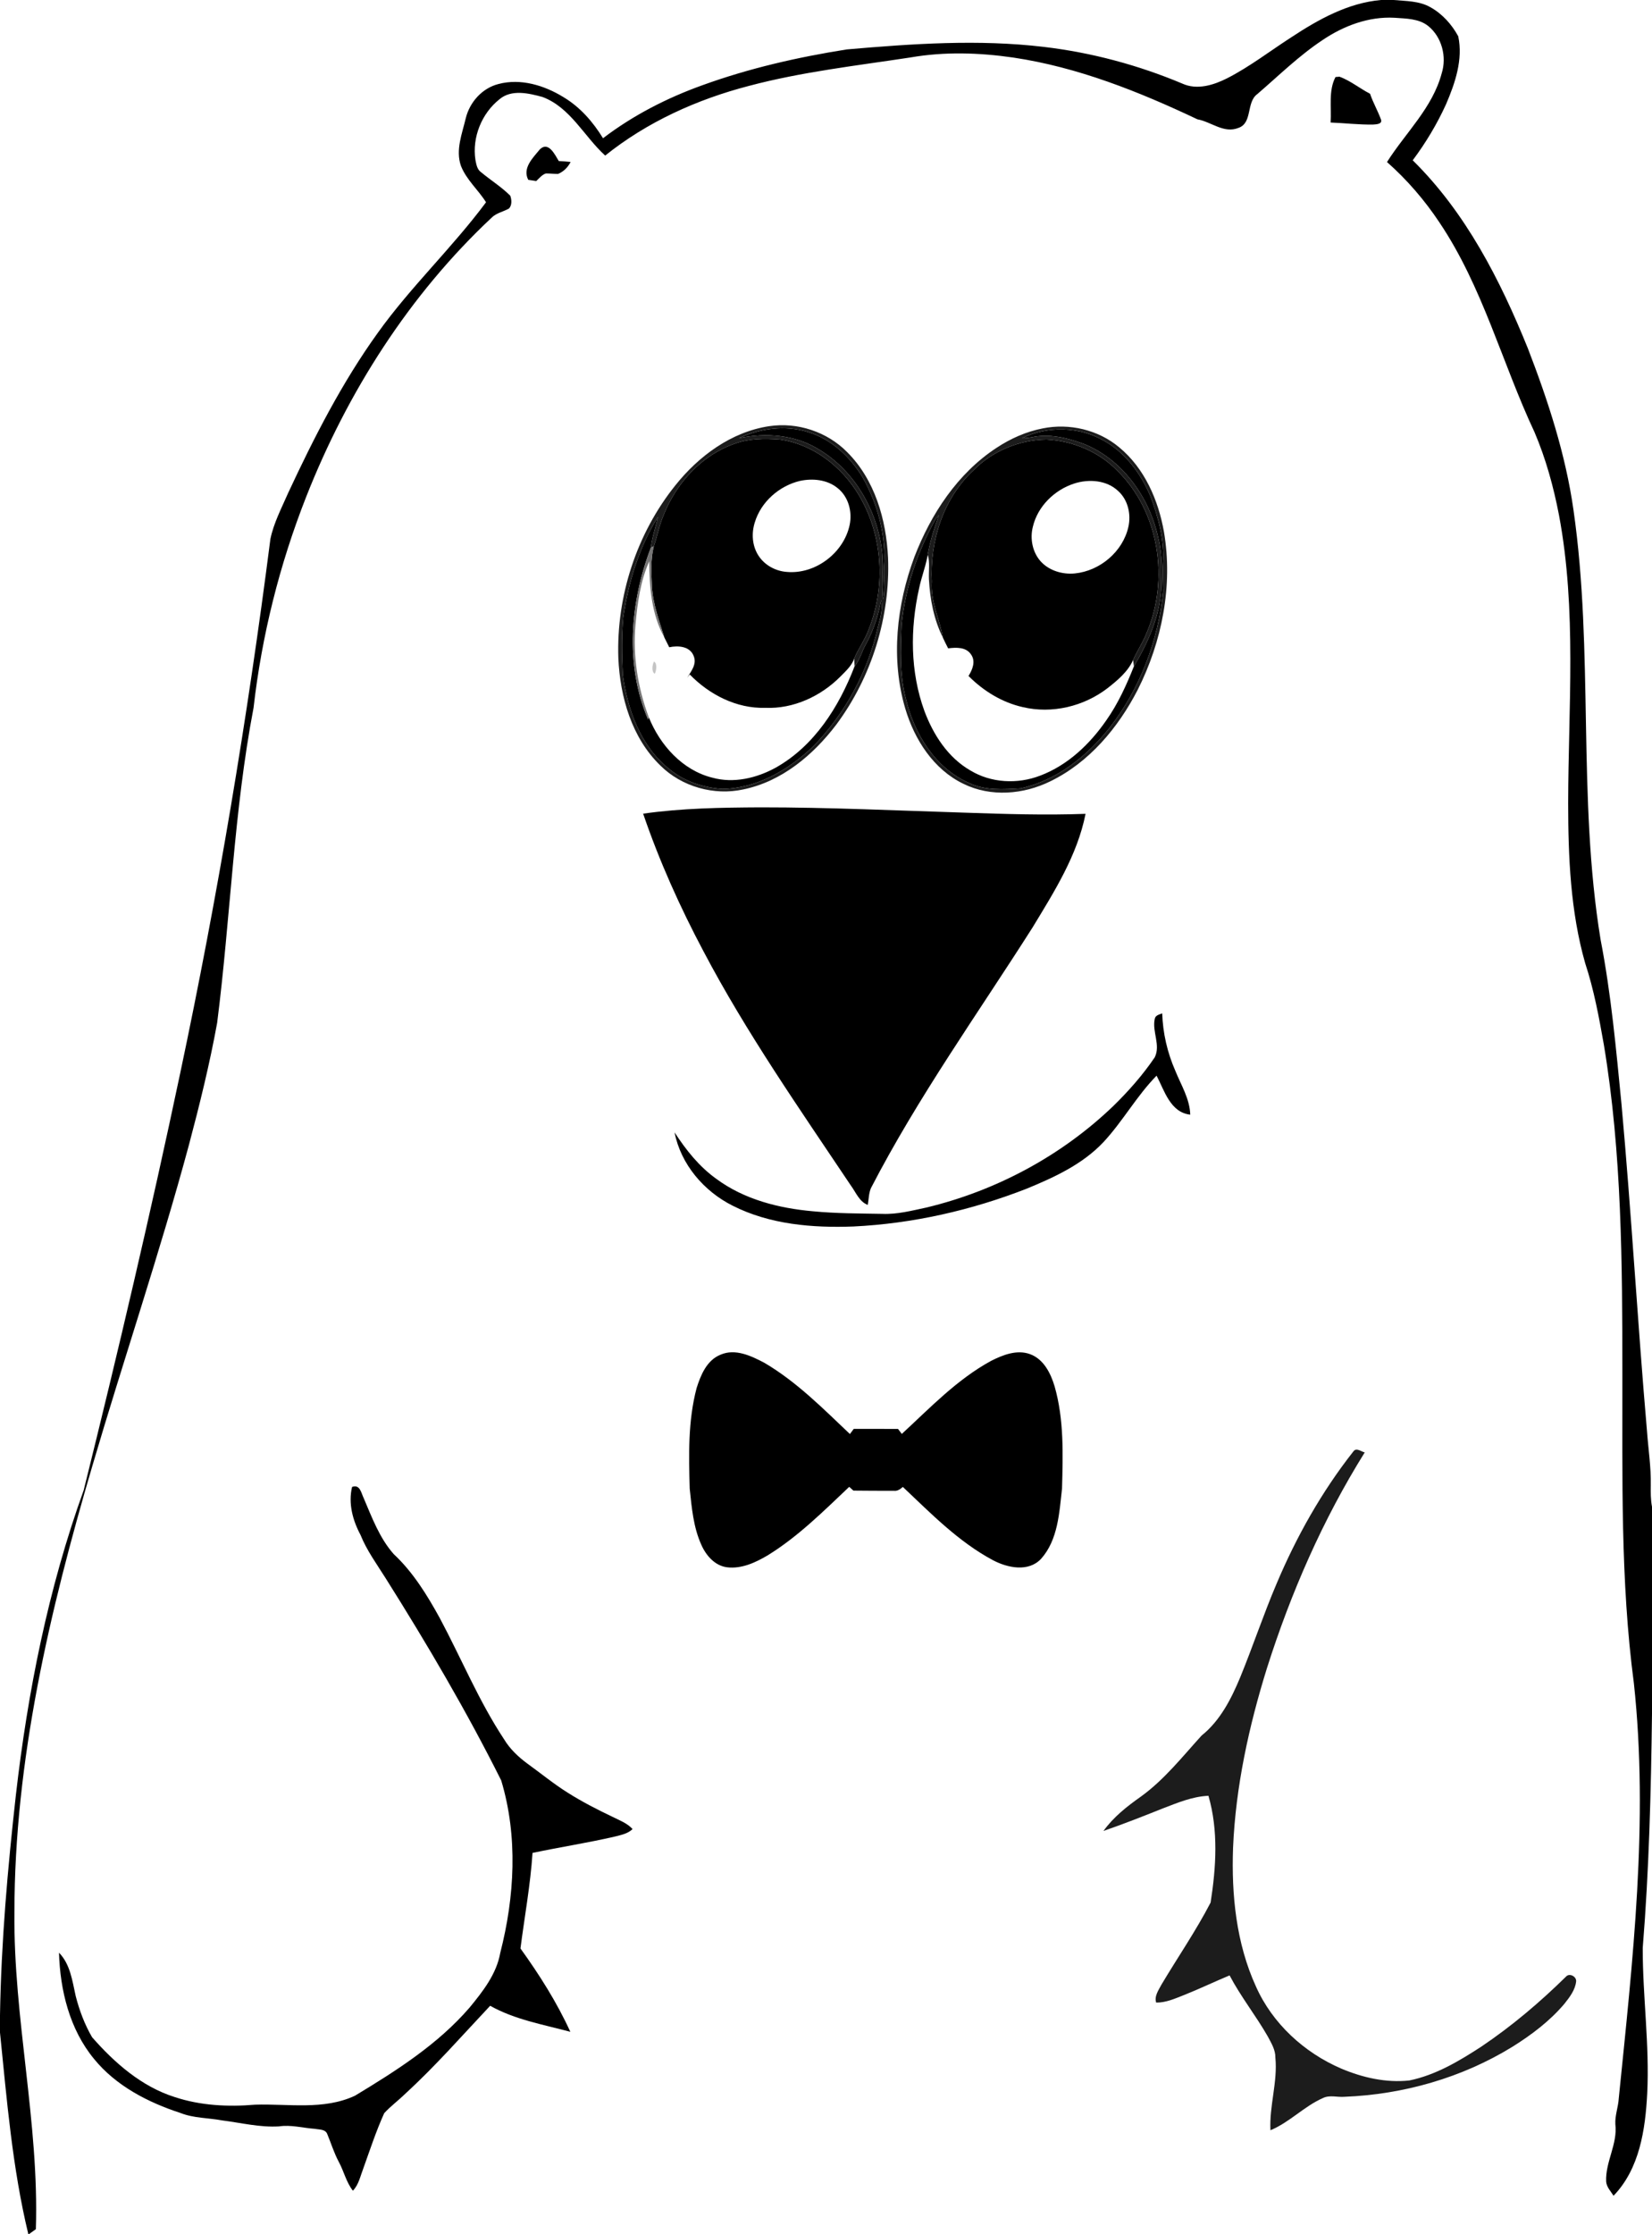 <?xml version="1.0" encoding="UTF-8" ?>
<!DOCTYPE svg PUBLIC "-//W3C//DTD SVG 1.1//EN" "http://www.w3.org/Graphics/SVG/1.1/DTD/svg11.dtd">
<svg width="693pt" height="937pt" viewBox="0 0 693 937" version="1.1" xmlns="http://www.w3.org/2000/svg">
<g id="#000000ff">
<path fill="#000000" opacity="1.00" d=" M 579.34 0.00 L 584.58 0.00 C 589.78 0.47 595.30 0.35 599.99 3.00 C 605.00 5.77 609.02 10.24 611.72 15.23 C 613.78 24.93 610.43 34.81 606.63 43.66 C 602.85 52.00 598.10 59.90 592.62 67.23 C 614.88 89.13 629.35 117.49 640.94 146.14 C 649.39 168.05 656.75 190.56 660.06 213.87 C 668.66 273.61 661.65 334.49 671.44 394.12 C 675.85 416.88 677.94 440.00 680.20 463.05 C 684.35 508.65 686.93 554.37 690.88 599.98 C 691.43 607.66 692.64 615.30 692.49 623.02 C 692.44 625.99 692.44 628.99 693.00 631.93 L 693.00 718.74 C 692.59 751.51 691.76 784.30 689.11 816.99 C 689.08 837.35 692.01 857.65 690.99 878.03 C 690.21 893.10 687.81 909.57 676.87 920.89 C 675.68 919.01 673.95 917.27 673.77 914.96 C 673.39 906.71 678.62 899.21 677.63 890.93 C 677.41 887.22 678.86 883.69 679.06 880.02 C 684.90 822.27 691.65 763.97 685.40 705.97 C 679.70 662.92 680.65 619.39 680.57 576.07 C 680.55 530.04 680.38 483.72 672.81 438.18 C 670.78 426.67 668.65 415.12 664.98 404.00 C 658.78 382.27 657.86 359.47 657.83 337.00 C 657.89 296.68 661.49 255.92 653.98 216.01 C 651.69 204.13 648.47 192.39 643.71 181.24 C 630.04 152.09 621.94 120.21 603.81 93.26 C 597.61 83.93 590.23 75.38 581.84 67.96 C 589.61 55.68 600.93 45.22 604.77 30.79 C 606.99 23.83 604.85 15.51 599.10 10.89 C 595.12 7.73 589.77 7.82 584.96 7.45 C 574.16 6.86 563.63 10.83 554.79 16.81 C 544.89 23.37 536.41 31.74 527.43 39.46 C 522.70 42.89 525.51 51.57 519.54 53.63 C 513.40 56.12 508.15 51.09 502.33 50.05 C 477.75 38.41 452.10 28.16 425.05 24.14 C 410.80 22.07 396.19 21.62 381.97 24.09 C 359.28 27.55 336.38 30.12 314.15 36.03 C 292.41 41.68 271.46 51.13 253.87 65.25 C 245.02 57.20 239.30 45.10 227.60 40.68 C 221.83 39.11 214.58 37.36 209.54 41.62 C 202.06 47.53 197.98 57.64 199.44 67.08 C 199.81 68.90 200.11 71.03 201.75 72.19 C 205.80 75.56 210.33 78.36 214.06 82.09 C 214.65 83.79 214.83 86.03 213.52 87.45 C 211.14 88.81 208.26 89.29 206.26 91.27 C 171.73 123.62 145.73 164.47 128.44 208.37 C 117.27 236.74 109.81 266.57 106.36 296.87 C 98.02 340.49 96.70 385.01 91.09 428.99 C 87.96 446.23 83.75 463.26 79.25 480.20 C 67.02 525.53 51.90 570.00 38.67 615.04 C 20.80 675.81 6.08 738.33 6.05 802.02 C 5.60 846.53 16.48 890.36 15.04 934.92 C 14.08 935.61 13.11 936.30 12.13 937.00 L 11.88 937.00 C 5.19 909.27 2.88 880.76 0.00 852.46 L 0.00 845.29 C 0.50 814.40 3.22 783.61 6.65 752.93 C 11.63 709.44 20.25 666.20 35.12 624.96 C 49.55 566.89 63.24 508.62 75.60 450.07 C 91.30 375.96 103.82 301.19 113.43 226.05 C 114.82 219.31 118.11 213.11 120.84 206.83 C 131.71 183.52 143.45 160.46 158.52 139.54 C 172.33 120.23 189.74 103.88 203.89 84.83 C 200.59 79.57 195.60 75.37 193.33 69.49 C 191.06 62.86 193.86 56.06 195.38 49.60 C 197.03 42.85 202.26 36.97 209.09 35.24 C 218.43 32.75 228.36 35.81 236.37 40.74 C 243.34 44.90 248.76 51.12 252.96 57.98 C 265.54 48.38 279.76 41.09 294.64 35.75 C 314.22 28.64 334.63 23.99 355.19 20.73 C 382.66 18.35 410.40 16.40 437.88 19.67 C 457.84 22.02 477.43 27.27 495.95 35.05 C 502.12 37.89 509.06 35.71 514.78 32.83 C 524.27 27.97 532.73 21.41 541.67 15.65 C 553.06 8.15 565.49 1.20 579.34 0.00 Z" />
<path fill="#000000" opacity="1.00" d=" M 560.23 32.31 C 560.65 32.27 561.49 32.20 561.91 32.16 C 566.51 33.88 570.38 37.07 574.73 39.33 C 575.97 43.02 577.95 46.41 579.29 50.07 C 580.05 52.11 577.25 52.14 576.01 52.24 C 570.05 52.34 564.12 51.62 558.17 51.39 C 558.61 45.09 557.21 38.05 560.23 32.31 Z" />
<path fill="#000000" opacity="1.00" d=" M 226.50 62.60 C 230.13 59.15 232.80 64.93 234.40 67.54 C 236.06 67.63 237.71 67.75 239.37 67.92 C 238.27 70.13 236.37 72.04 234.08 72.95 C 232.37 72.95 230.67 72.73 228.97 72.75 C 227.30 73.32 226.20 74.79 224.94 75.93 C 223.82 75.76 222.71 75.59 221.60 75.42 C 219.03 70.47 223.62 66.13 226.50 62.60 Z" />
<path fill="#000000" opacity="1.00" d=" M 310.00 183.75 C 318.95 179.65 329.42 178.20 338.93 181.21 C 348.69 184.11 356.55 191.53 361.78 200.07 C 368.28 211.50 371.81 224.83 370.75 238.00 C 370.40 242.40 371.47 246.88 370.41 251.23 C 369.62 244.50 370.83 237.70 369.98 230.97 C 367.89 213.91 358.42 197.38 343.48 188.48 C 333.54 182.29 321.26 181.38 310.00 183.75 Z" />
<path fill="#000000" opacity="1.00" d=" M 428.74 183.78 C 439.45 178.60 452.75 178.83 463.08 184.85 C 472.17 189.88 478.58 198.68 482.58 208.10 C 485.92 217.01 488.47 226.50 487.84 236.10 C 487.58 240.06 487.83 244.02 487.91 247.98 C 485.90 268.68 478.20 288.94 465.35 305.37 C 455.89 317.23 443.26 327.33 428.17 330.63 C 420.91 331.07 413.23 331.62 406.48 328.36 C 392.26 322.15 383.47 307.68 380.01 293.04 C 377.31 282.92 377.82 272.34 378.20 261.97 C 379.77 246.55 384.79 231.58 392.30 218.06 C 392.77 217.36 393.28 216.69 393.84 216.06 C 391.78 221.74 390.02 227.59 389.02 233.54 C 388.14 238.03 386.47 242.32 385.55 246.80 C 381.75 263.70 381.80 281.76 387.77 298.16 C 391.48 308.10 397.63 317.69 407.01 323.10 C 415.74 328.42 426.91 328.96 436.37 325.29 C 447.89 320.95 457.18 312.10 464.09 302.09 C 468.99 295.15 472.51 287.37 475.65 279.51 C 481.51 269.59 486.48 258.70 487.16 247.02 C 487.31 239.99 487.68 232.84 485.97 225.96 C 482.38 208.98 471.21 192.90 454.81 186.24 C 447.79 183.62 440.05 181.73 432.59 183.42 C 431.31 183.62 430.03 183.74 428.74 183.78 Z" />
<path fill="#000000" opacity="1.00" d=" M 308.13 186.11 C 314.18 183.88 320.74 183.83 327.10 184.32 C 342.35 186.50 355.24 197.40 362.09 210.90 C 370.41 227.03 371.17 246.78 364.55 263.62 C 363.01 268.09 360.12 271.90 358.31 276.24 C 357.27 279.27 354.81 281.42 352.64 283.65 C 344.41 291.98 332.82 297.39 320.99 296.86 C 309.01 297.22 297.54 291.34 289.34 282.87 L 288.27 284.25 C 289.94 281.49 292.42 278.55 290.99 275.11 C 289.41 271.00 284.45 270.67 280.74 271.46 C 280.06 270.10 279.37 268.74 278.70 267.38 C 276.52 260.36 273.92 253.39 273.48 245.97 C 273.27 240.39 272.84 234.64 274.25 229.18 C 275.76 224.88 276.52 220.35 278.33 216.16 C 283.62 202.69 294.28 190.93 308.13 186.11 M 335.54 201.70 C 326.85 203.78 319.21 210.49 316.62 219.13 C 315.19 223.66 315.51 228.88 318.12 232.94 C 320.67 236.98 325.27 239.51 330.01 239.86 C 342.01 240.97 353.95 231.90 356.42 220.16 C 357.59 214.61 355.92 208.30 351.37 204.71 C 347.00 201.13 340.90 200.54 335.54 201.70 Z" />
<path fill="#000000" opacity="1.00" d=" M 408.25 197.36 C 416.23 189.12 427.58 184.48 439.00 184.33 C 450.02 184.91 460.84 189.40 468.61 197.31 C 486.44 214.71 490.64 243.40 480.80 265.92 C 479.29 269.70 476.95 273.06 475.34 276.79 C 473.12 281.75 468.77 285.35 464.58 288.64 C 454.63 296.28 441.30 299.48 429.04 296.56 C 420.35 294.61 412.52 289.78 406.28 283.50 C 407.94 280.87 409.38 277.36 407.36 274.51 C 405.27 271.29 401.08 271.50 397.74 271.92 C 396.98 270.45 396.23 268.97 395.55 267.46 C 394.16 259.62 390.31 252.13 390.89 243.96 C 390.04 227.01 395.64 209.13 408.25 197.36 M 450.57 202.81 C 442.33 205.49 435.30 212.35 433.28 220.90 C 432.00 225.90 433.09 231.58 436.58 235.47 C 440.14 239.36 445.71 241.00 450.87 240.50 C 461.40 239.46 471.03 231.37 473.35 220.96 C 474.54 215.66 473.18 209.62 469.04 205.91 C 464.19 201.32 456.69 200.82 450.57 202.81 Z" />
<path fill="#000000" opacity="1.00" d=" M 261.44 258.92 C 263.62 244.18 268.09 229.51 275.99 216.80 C 275.06 221.07 273.55 225.21 273.07 229.58 C 264.33 252.46 262.08 278.86 271.88 301.78 C 271.95 301.52 272.07 301.00 272.13 300.73 C 276.81 312.42 286.26 323.06 298.83 326.16 C 307.77 328.63 317.36 326.36 325.34 321.99 C 341.57 312.92 352.01 296.38 358.50 279.41 C 360.77 276.71 361.51 273.18 363.25 270.18 C 366.41 264.45 368.45 258.17 369.63 251.75 C 370.47 255.61 369.13 259.42 368.23 263.14 C 363.98 281.84 354.50 299.34 341.11 313.07 C 330.81 322.89 317.55 330.66 302.99 330.87 C 294.93 330.31 286.82 327.69 280.60 322.40 C 268.74 312.90 263.27 297.71 261.27 283.09 C 260.87 275.04 260.71 266.95 261.44 258.92 Z" />
<path fill="#000000" opacity="1.00" d=" M 269.79 341.25 C 286.07 338.93 302.55 338.69 318.97 338.60 C 347.67 338.58 376.35 339.95 405.03 340.84 C 421.80 341.41 438.60 341.94 455.38 341.32 C 451.93 358.75 442.22 374.01 433.15 388.98 C 410.14 425.17 385.07 460.15 365.34 498.32 C 364.41 500.53 364.45 503.00 364.02 505.34 C 360.42 503.98 359.00 499.96 356.84 497.08 C 335.34 464.96 313.11 433.18 295.08 398.93 C 285.23 380.37 276.58 361.14 269.79 341.25 Z" />
<path fill="#000000" opacity="1.00" d=" M 484.39 427.41 C 484.62 425.80 486.27 425.50 487.54 425.02 C 487.80 433.29 489.70 441.45 493.01 449.03 C 495.44 455.05 499.09 460.81 499.30 467.49 C 490.97 466.57 488.46 457.43 485.18 451.13 C 476.83 459.63 471.03 470.23 462.94 478.95 C 454.18 488.28 442.30 493.76 430.66 498.54 C 407.48 507.60 382.86 513.19 357.98 514.39 C 340.81 515.03 322.89 513.55 307.33 505.66 C 295.28 499.63 285.59 488.30 282.97 474.92 C 287.74 482.25 293.26 489.24 300.44 494.37 C 312.14 503.07 326.73 506.75 341.05 508.01 C 350.69 508.94 360.38 508.92 370.06 509.09 C 376.35 509.37 382.50 507.74 388.61 506.44 C 417.83 499.43 445.28 484.74 466.98 463.90 C 473.40 457.64 479.38 450.86 484.41 443.43 C 486.94 438.33 483.26 432.70 484.39 427.41 Z" />
<path fill="#000000" opacity="1.00" d=" M 302.23 568.17 C 308.42 565.45 315.10 568.65 320.61 571.54 C 334.14 579.47 345.23 590.73 356.53 601.43 C 356.94 600.89 357.74 599.81 358.14 599.27 C 364.33 599.30 370.52 599.24 376.71 599.29 C 377.11 599.82 377.90 600.86 378.30 601.39 C 390.15 590.46 401.47 578.52 415.77 570.74 C 420.72 568.25 426.57 565.91 432.10 567.93 C 437.80 570.01 440.75 575.93 442.39 581.40 C 446.38 595.31 445.90 609.97 445.51 624.29 C 444.36 634.39 443.85 645.75 436.75 653.74 C 431.46 659.42 422.73 657.60 416.60 654.38 C 402.13 646.67 390.55 634.77 378.74 623.62 C 377.67 624.54 376.48 625.44 374.97 625.23 C 369.32 625.28 363.66 625.19 358.00 625.16 C 357.56 624.77 356.68 623.97 356.24 623.58 C 345.46 633.78 334.84 644.40 322.14 652.25 C 317.02 655.28 311.19 658.04 305.07 657.33 C 299.92 656.72 296.17 652.38 294.20 647.88 C 290.86 640.50 290.17 632.31 289.33 624.35 C 288.92 610.27 288.59 595.93 292.21 582.19 C 293.94 576.70 296.48 570.49 302.23 568.17 Z" />
<path fill="#000000" opacity="1.00" d=" M 151.21 643.70 C 147.94 637.58 146.05 630.53 147.69 623.62 C 151.05 622.37 151.52 626.22 152.60 628.39 C 156.07 636.53 159.23 645.10 165.18 651.81 C 173.28 659.38 179.16 668.95 184.47 678.60 C 193.52 695.52 200.84 713.40 211.46 729.46 C 213.93 733.57 217.48 736.90 221.32 739.72 C 226.91 743.76 232.25 748.15 238.10 751.82 C 244.12 755.63 250.48 758.90 256.91 761.96 C 259.86 763.43 263.07 764.62 265.36 767.10 C 263.36 769.06 260.52 769.59 257.91 770.26 C 246.48 772.90 234.87 774.68 223.39 777.11 C 222.50 790.55 220.05 803.83 218.33 817.18 C 226.27 828.21 233.60 839.75 239.25 852.14 C 227.88 849.08 216.02 847.06 205.62 841.22 C 193.91 853.65 182.65 866.54 170.04 878.08 C 167.18 880.90 163.90 883.29 161.18 886.25 C 157.75 893.81 155.18 901.73 152.37 909.53 C 151.14 912.69 150.48 916.25 148.04 918.78 C 145.23 915.20 144.27 910.65 142.14 906.72 C 140.10 902.92 138.86 898.79 137.21 894.84 C 136.32 892.92 133.85 893.19 132.12 892.83 C 127.08 892.49 122.07 891.03 117.01 891.81 C 108.98 892.28 101.08 890.30 93.16 889.29 C 87.37 888.21 81.32 888.39 75.78 886.21 C 62.11 881.75 48.67 874.84 39.45 863.51 C 29.21 851.12 25.21 834.75 24.75 818.96 C 29.51 823.82 30.33 830.80 31.75 837.12 C 33.29 843.13 35.49 849.04 38.63 854.41 C 48.10 865.20 59.40 875.13 73.33 879.52 C 84.14 883.09 95.72 883.67 107.00 882.70 C 120.96 882.25 135.78 885.08 148.91 878.94 C 166.21 868.48 183.65 857.43 196.99 841.97 C 202.55 835.20 208.29 827.91 209.85 819.05 C 215.90 795.50 217.33 770.19 210.25 746.71 C 195.70 717.61 179.17 689.53 161.84 662.01 C 158.09 656.03 153.86 650.30 151.21 643.70 Z" />
</g>
<g id="#1c1c1cff">
<path fill="#1c1c1c" opacity="1.00" d=" M 322.60 178.75 C 334.46 176.94 346.98 181.07 355.39 189.63 C 366.98 201.20 371.78 217.92 372.53 233.92 C 373.48 258.76 365.69 283.89 350.86 303.85 C 341.19 316.62 327.95 327.74 311.93 331.06 C 299.57 333.80 286.00 329.99 277.01 321.06 C 265.00 309.42 260.11 292.32 259.39 276.02 C 258.51 250.10 267.05 223.82 283.30 203.56 C 293.09 191.28 306.78 181.13 322.60 178.75 M 310.00 183.75 C 321.26 181.38 333.54 182.29 343.48 188.48 C 358.42 197.38 367.89 213.91 369.98 230.97 C 370.83 237.70 369.62 244.50 370.41 251.23 C 371.47 246.88 370.40 242.40 370.75 238.00 C 371.81 224.83 368.28 211.50 361.78 200.07 C 356.55 191.53 348.69 184.11 338.93 181.21 C 329.42 178.20 318.95 179.65 310.00 183.75 M 308.13 186.11 C 294.28 190.93 283.62 202.69 278.33 216.16 C 276.52 220.35 275.76 224.88 274.25 229.18 L 273.07 229.58 C 273.55 225.21 275.06 221.07 275.99 216.80 C 268.09 229.51 263.62 244.18 261.44 258.92 C 260.71 266.95 260.87 275.04 261.27 283.09 C 263.27 297.71 268.74 312.90 280.60 322.40 C 286.82 327.69 294.93 330.31 302.99 330.87 C 317.55 330.66 330.81 322.89 341.11 313.07 C 354.50 299.34 363.98 281.84 368.23 263.14 C 369.13 259.42 370.47 255.61 369.63 251.75 C 368.45 258.17 366.41 264.45 363.25 270.18 C 361.51 273.18 360.77 276.71 358.50 279.41 C 358.46 278.62 358.36 277.03 358.31 276.24 C 360.12 271.90 363.01 268.09 364.55 263.62 C 371.17 246.78 370.41 227.03 362.09 210.90 C 355.24 197.40 342.35 186.50 327.10 184.32 C 320.74 183.83 314.18 183.88 308.13 186.11 Z" />
<path fill="#1c1c1c" opacity="1.00" d=" M 437.45 179.66 C 448.60 177.42 460.70 180.24 469.45 187.57 C 480.12 196.35 485.92 209.73 488.28 223.09 C 492.09 245.57 487.48 269.03 477.28 289.27 C 469.10 305.17 456.93 319.75 440.61 327.68 C 429.38 333.23 415.56 334.37 404.14 328.73 C 391.63 322.72 383.61 310.18 379.76 297.21 C 373.60 276.35 376.09 253.69 383.60 233.52 C 390.52 215.58 401.70 198.53 417.99 187.85 C 423.89 183.95 430.48 180.99 437.45 179.66 M 428.74 183.78 C 430.03 183.74 431.31 183.62 432.59 183.42 C 440.05 181.73 447.79 183.62 454.81 186.24 C 471.21 192.90 482.38 208.98 485.97 225.96 C 487.68 232.84 487.31 239.99 487.16 247.02 C 486.48 258.70 481.51 269.59 475.65 279.51 C 475.57 278.83 475.42 277.47 475.34 276.79 C 476.95 273.06 479.29 269.70 480.80 265.92 C 490.64 243.40 486.44 214.71 468.61 197.31 C 460.84 189.40 450.02 184.91 439.00 184.33 C 427.58 184.48 416.23 189.12 408.25 197.36 C 395.64 209.13 390.04 227.01 390.89 243.96 C 390.31 252.13 394.16 259.62 395.55 267.46 C 391.75 259.88 390.14 251.39 389.68 242.98 C 389.51 239.57 390.12 236.10 389.24 232.75 L 389.02 233.54 C 390.02 227.59 391.78 221.74 393.84 216.06 C 393.28 216.69 392.77 217.36 392.30 218.06 C 384.79 231.58 379.77 246.55 378.20 261.97 C 377.82 272.34 377.31 282.92 380.01 293.04 C 383.47 307.68 392.26 322.15 406.48 328.36 C 413.23 331.62 420.91 331.07 428.17 330.63 C 443.26 327.33 455.89 317.23 465.35 305.37 C 478.20 288.94 485.90 268.68 487.91 247.98 C 487.83 244.02 487.58 240.06 487.84 236.10 C 488.47 226.50 485.92 217.01 482.58 208.10 C 478.58 198.68 472.17 189.88 463.08 184.85 C 452.75 178.83 439.45 178.60 428.74 183.78 Z" />
<path fill="#1c1c1c" opacity="1.00" d=" M 567.76 608.69 C 569.00 606.98 571.02 608.83 572.50 609.14 C 554.90 637.31 541.51 668.00 531.47 699.63 C 523.87 724.07 518.35 749.32 517.26 774.94 C 516.55 794.65 518.56 814.95 526.83 833.07 C 533.72 848.63 547.09 860.88 562.63 867.56 C 571.58 871.34 581.46 873.61 591.19 872.55 C 602.22 870.30 612.08 864.42 621.40 858.35 C 634.20 849.74 646.01 839.73 657.00 828.92 C 658.41 827.41 661.32 828.93 661.18 830.96 C 660.80 834.59 658.46 837.60 656.27 840.37 C 650.14 847.62 642.46 853.41 634.44 858.42 C 613.32 871.42 588.70 878.43 563.97 879.39 C 560.98 879.64 557.82 878.54 555.00 879.90 C 547.04 883.38 540.99 890.10 532.94 893.42 C 532.43 883.17 536.00 873.23 535.01 862.98 C 535.07 859.69 533.28 856.83 531.80 854.04 C 526.80 845.31 520.49 837.40 515.80 828.48 C 509.41 831.14 503.17 834.14 496.74 836.70 C 492.96 838.17 489.15 839.94 485.00 839.88 C 484.14 837.11 486.05 834.62 487.25 832.30 C 494.08 820.83 501.69 809.79 507.84 797.93 C 510.15 783.16 511.15 767.68 506.93 753.15 C 500.14 753.44 493.82 756.14 487.56 758.54 C 479.40 761.81 471.20 765.02 462.89 767.90 C 467.06 762.09 472.75 757.61 478.55 753.52 C 488.40 746.42 495.96 736.80 504.06 727.89 C 511.90 721.61 516.54 712.43 520.31 703.34 C 525.59 690.45 529.98 677.22 535.43 664.40 C 543.78 644.56 554.43 625.61 567.76 608.69 Z" />
</g>
<g id="#ffffffff">
</g>
<g id="#757474ff">
<path fill="#757474" opacity="1.00" d=" M 273.07 229.58 L 274.25 229.18 C 272.84 234.64 273.27 240.39 273.48 245.97 C 273.92 253.39 276.52 260.36 278.70 267.38 C 273.32 257.69 272.39 246.30 272.36 235.42 C 268.61 243.74 267.40 253.01 266.58 262.04 C 265.42 275.16 267.56 288.42 272.13 300.73 C 272.07 301.00 271.95 301.52 271.88 301.78 C 262.08 278.86 264.33 252.46 273.07 229.58 Z" />
</g>
<g id="#c4c4c4ff">
<path fill="#c4c4c4" opacity="1.00" d=" M 274.34 277.45 C 275.81 278.21 275.35 281.21 274.68 282.59 C 273.22 281.81 273.61 278.81 274.34 277.45 Z" />
</g>
</svg>
